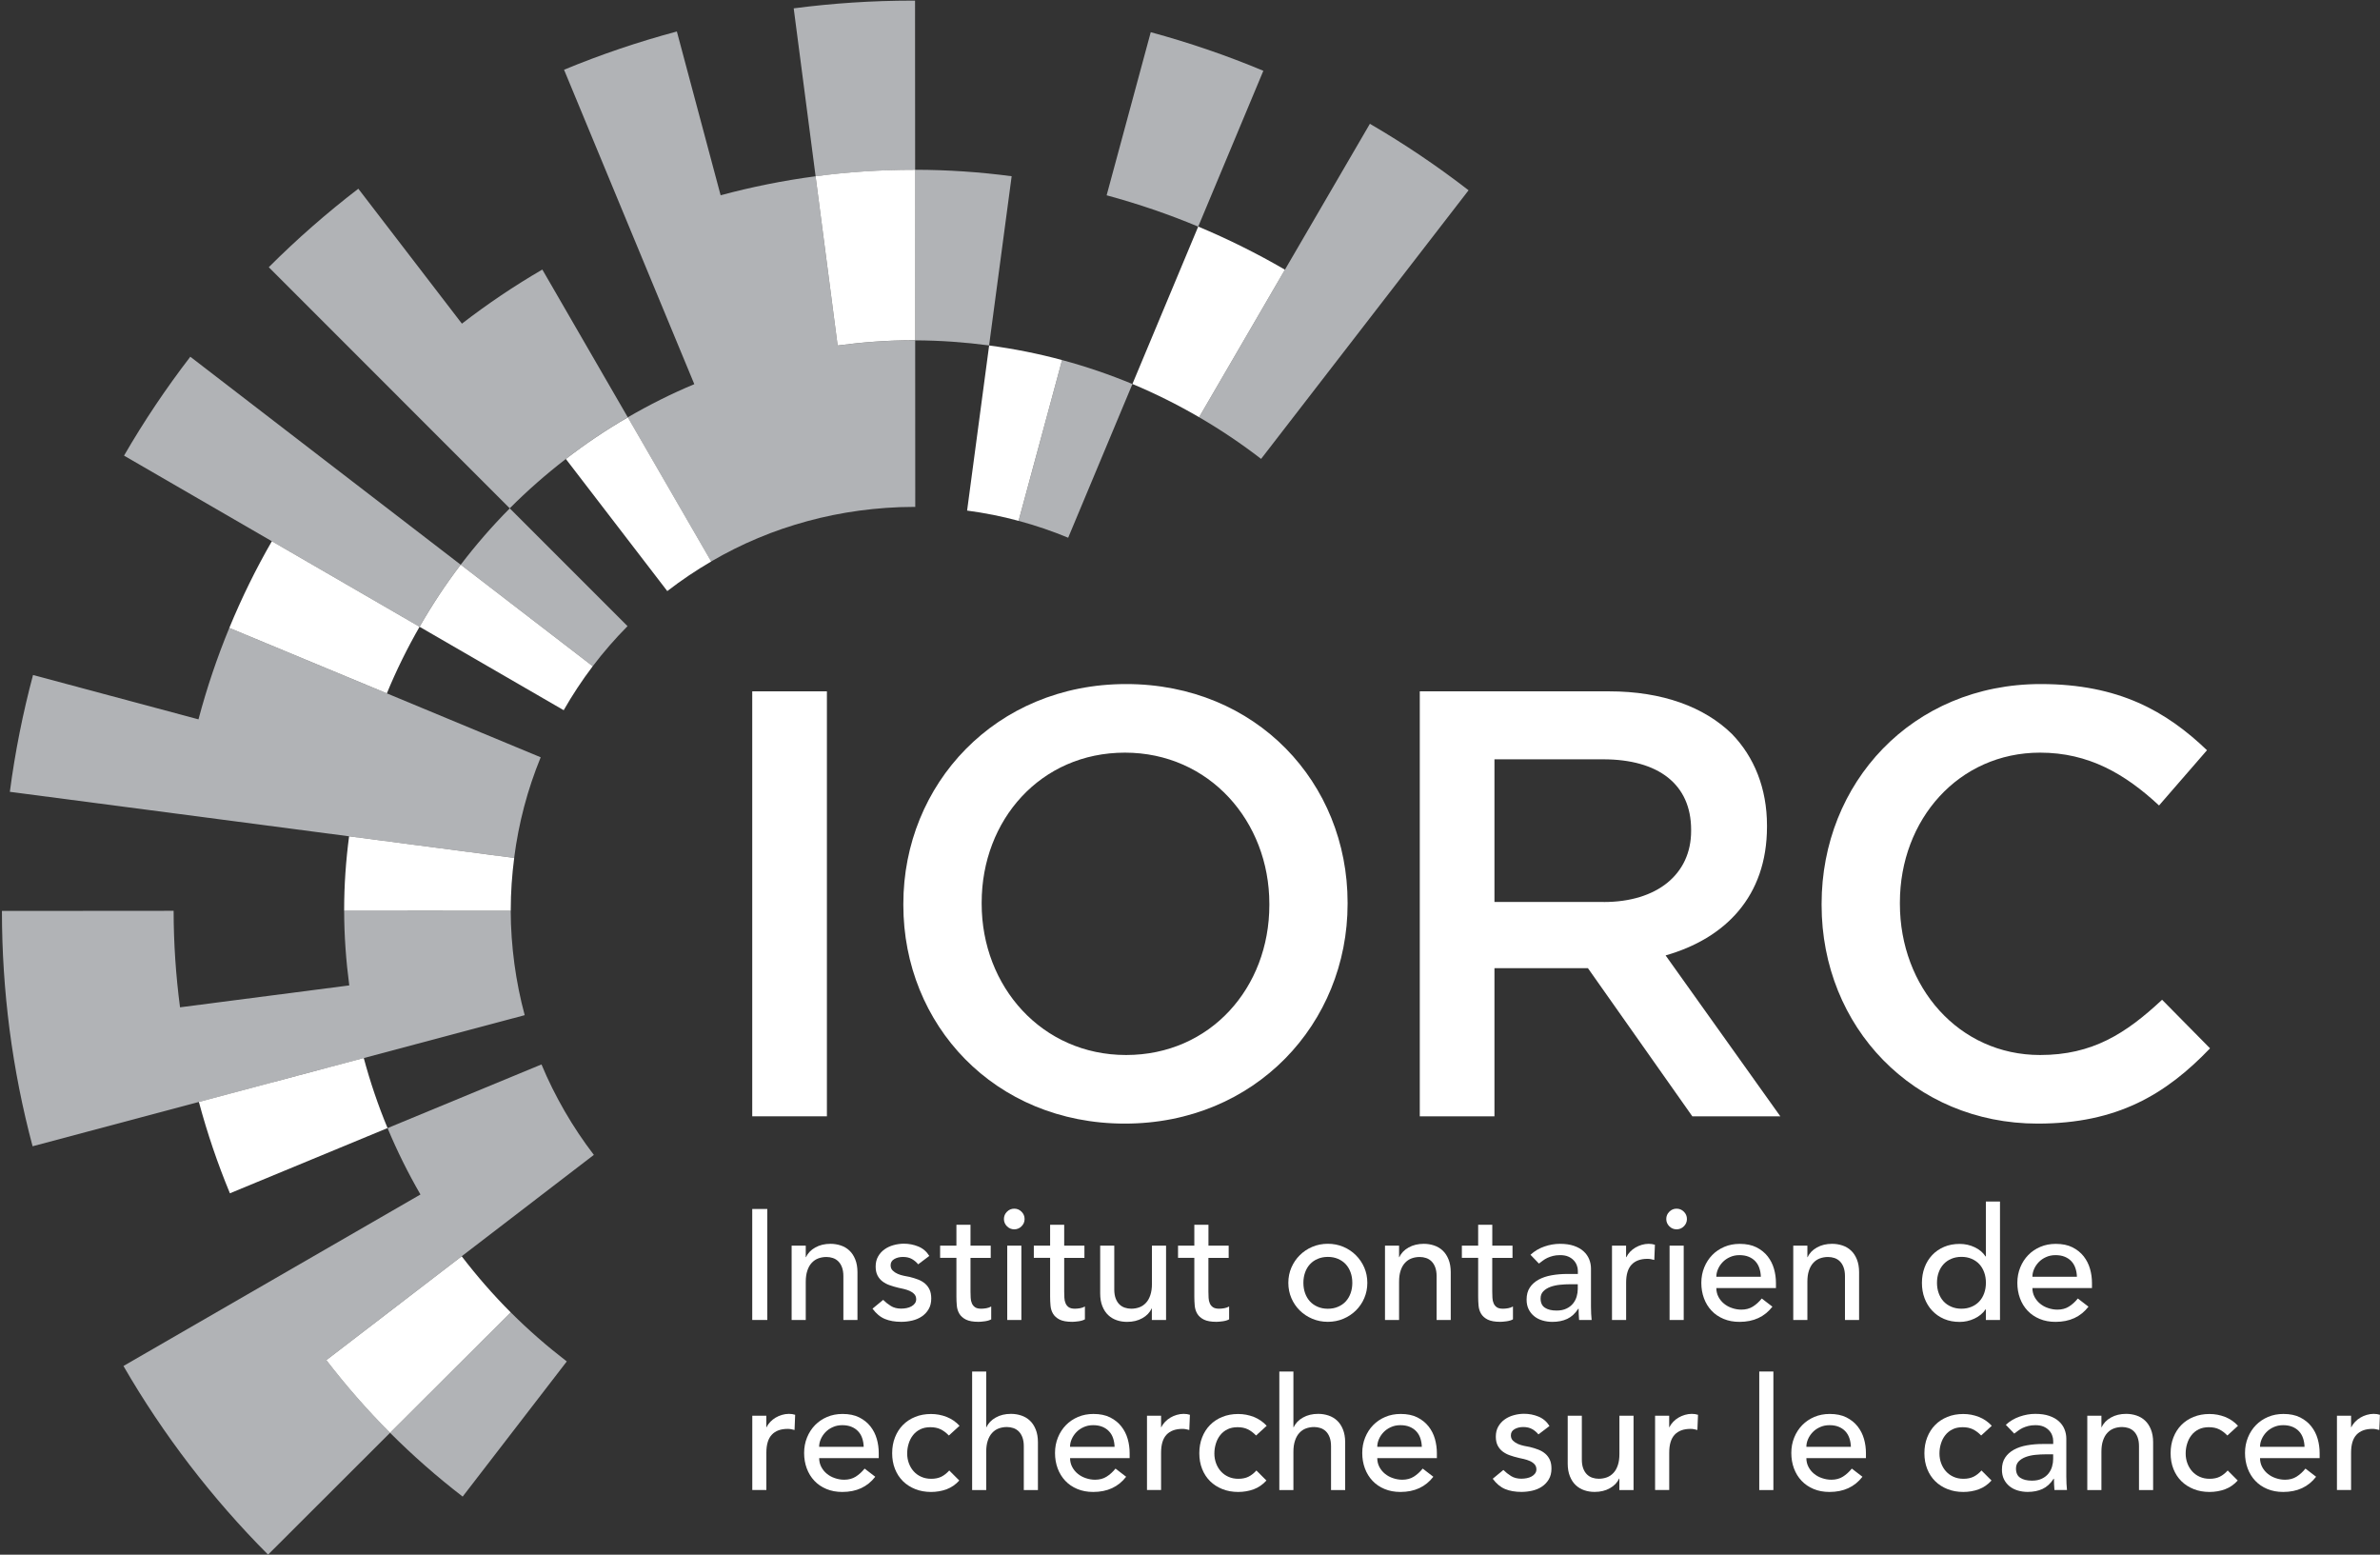 <svg xmlns="http://www.w3.org/2000/svg" xmlns:xlink="http://www.w3.org/1999/xlink" width="539px" height="352px" viewBox="0 0 539 352"><rect x="0" y="0" width="539" height="352" fill="#333333" stroke="none"/><title>OICR-Logo-White-FR</title><desc>Created with Sketch.</desc><g id="Page-1" stroke="none" stroke-width="1" fill="none" fill-rule="evenodd"><g id="OICR-Logo-White-FR" fill-rule="nonzero"><g id="Group" fill="#B1B3B6"><path d="M207.25,38.45 L207.23,0.15 C207.03,0.15 206.84,0.14 206.65,0.14 C197.53,0.14 188.55,0.74 179.75,1.89 L184.71,39.91 C191.97,38.95 199.37,38.45 206.9,38.45 C207.01,38.44 207.13,38.45 207.25,38.45 Z" id="Path"></path><path d="M79.05,189.35 L116.44,194.25 C116.95,190.29 117.7,186.42 118.7,182.64 C119.71,178.81 120.97,175.08 122.45,171.46 L87.61,156.99 L51.93,142.17 C49.17,148.86 46.83,155.78 44.95,162.87 L7.48,152.83 C5.18,161.44 3.41,170.27 2.23,179.28 L40.73,184.32 L79.05,189.35 Z" id="Path"></path><path d="M260.61,7.29 L250.62,44.22 C257.73,46.14 264.66,48.51 271.36,51.31 L286.11,16.03 C277.87,12.58 269.35,9.66 260.61,7.29 Z" id="Path"></path><path d="M128.36,308.25 C123.89,304.81 119.64,301.11 115.66,297.13 L88.33,324.4 C93.49,329.57 98.99,334.39 104.78,338.85 L128.36,308.25 Z" id="Path"></path><path d="M82.38,239.56 L118.83,229.85 C117.81,226.08 117.04,222.22 116.5,218.27 C115.97,214.31 115.67,210.28 115.66,206.17 L77.94,206.19 C77.95,211.93 78.37,217.57 79.1,223.11 L40.77,228.07 C39.83,220.92 39.33,213.63 39.32,206.22 L0.44,206.25 C0.44,206.28 0.44,206.3 0.44,206.33 C0.44,215.4 1.03,224.32 2.16,233.08 C3.33,242.09 5.08,250.92 7.38,259.53 L45.03,249.5 L82.38,239.56 Z" id="Path"></path><path d="M134.49,261.48 C132.08,258.34 129.87,255.03 127.88,251.59 C125.92,248.19 124.15,244.66 122.63,241 L87.77,255.42 C89.93,260.61 92.43,265.62 95.22,270.45 L61.75,289.77 L27.96,309.28 C32.47,317.09 37.49,324.57 42.95,331.7 C48.43,338.84 54.36,345.63 60.71,351.99 L88.34,324.4 C83.18,319.24 78.37,313.73 73.92,307.94 L104.57,284.43 L134.49,261.48 Z" id="Path"></path><path d="M230.69,117.93 C234.53,118.97 238.28,120.24 241.91,121.75 L256.46,86.95 C251.31,84.81 245.99,82.99 240.53,81.52 L230.69,117.93 Z" id="Path"></path><path d="M189.7,78.23 L184.7,39.91 C177.37,40.88 170.2,42.33 163.2,44.21 L153.29,7.13 C144.53,9.47 136,12.37 127.74,15.79 L142.45,51.29 L157.24,86.98 C152.03,89.15 147.01,91.68 142.17,94.49 L161.05,127.13 C164.46,125.14 168,123.36 171.68,121.82 C175.3,120.3 179.05,119.03 182.9,117.98 C186.7,116.95 190.59,116.16 194.57,115.62 C198.6,115.08 202.7,114.77 206.88,114.77 C207.01,114.77 207.14,114.78 207.28,114.78 L207.26,77.06 C207.14,77.06 207.01,77.05 206.88,77.05 C201.06,77.05 195.33,77.48 189.7,78.23 Z" id="Path"></path><path d="M207.26,77.06 C212.94,77.08 218.52,77.49 224,78.21 L229.11,39.9 C221.95,38.95 214.65,38.45 207.23,38.44 L207.26,77.06 Z" id="Path"></path><path d="M104.61,73.28 L81.15,42.73 C74.01,48.21 67.23,54.14 60.87,60.5 L88.14,87.78 L115.44,115.09 C119.42,111.09 123.67,107.37 128.14,103.92 C132.59,100.48 137.28,97.33 142.17,94.48 L122.82,61.03 C116.48,64.72 110.4,68.81 104.61,73.28 Z" id="Path"></path><path d="M134.24,150.84 C136.67,147.64 139.3,144.61 142.12,141.77 L115.45,115.1 C111.47,119.1 107.77,123.37 104.34,127.86 L134.24,150.84 Z" id="Path"></path><path d="M43.1,80.77 C37.63,87.88 32.61,95.35 28.09,103.16 L61.56,122.54 L95.01,141.91 C97.82,137.01 100.93,132.32 104.33,127.86 L73.71,104.32 L43.1,80.77 Z" id="Path"></path><path d="M310.24,28.03 L291,61.06 L271.56,94.46 C276.45,97.31 281.15,100.46 285.6,103.9 L309.22,73.33 L332.59,43.08 C325.49,37.59 318.03,32.56 310.24,28.03 Z" id="Path"></path></g><g id="Group" transform="translate(45, 38)" fill="#FFFFFF"><path d="M6.93,104.17 L42.61,118.99 C44.75,113.78 47.24,108.75 50.02,103.91 L16.57,84.54 C12.94,90.83 9.72,97.39 6.93,104.17 Z" id="Path"></path><path d="M43.33,286.41 L70.66,259.14 C66.68,255.16 62.99,250.91 59.56,246.44 L28.91,269.95 C33.36,275.74 38.18,281.25 43.33,286.41 Z" id="Path"></path><path d="M246,23.06 C239.7,19.4 233.14,16.13 226.36,13.3 L211.46,48.94 C216.68,51.12 221.71,53.64 226.56,56.46 L246,23.06 Z" id="Path"></path><path d="M179.01,40.22 L174.02,77.6 C177.99,78.13 181.89,78.9 185.68,79.93 L195.53,43.52 C190.16,42.07 184.64,40.97 179.01,40.22 Z" id="Path"></path><path d="M50.02,103.91 L82.66,122.8 C84.64,119.33 86.84,116.01 89.24,112.84 L59.34,89.85 C55.93,94.31 52.83,99.01 50.02,103.91 Z" id="Path"></path><path d="M32.94,168 C32.94,168.07 32.95,168.14 32.95,168.2 L70.67,168.18 C70.67,168.12 70.67,168.06 70.67,168 C70.67,164.02 70.95,160.1 71.45,156.25 L34.06,151.35 C33.34,156.8 32.94,162.35 32.94,168 Z" id="Path"></path><path d="M161.89,0.44 C154.37,0.44 146.96,0.94 139.7,1.9 L144.7,40.22 C150.33,39.47 156.06,39.04 161.89,39.04 C162.02,39.04 162.14,39.05 162.27,39.05 L162.25,0.43 C162.13,0.45 162.01,0.44 161.89,0.44 Z" id="Path"></path><path d="M7.07,232.18 L42.77,217.41 C40.64,212.29 38.84,206.99 37.38,201.55 L0.04,211.49 C1.94,218.59 4.3,225.5 7.07,232.18 Z" id="Path"></path><path d="M83.15,65.92 L106.12,95.83 C109.28,93.39 112.6,91.15 116.07,89.13 L97.19,56.49 C92.29,59.33 87.6,62.48 83.15,65.92 Z" id="Path"></path></g><g id="Group" transform="translate(170, 154)" fill="#FFFFFF"><polygon id="Path" points="0.36 2.53 17.27 2.53 17.27 98.75 0.36 98.75"></polygon><path d="M34.58,50.91 L34.58,50.64 C34.58,23.56 55.47,0.88 85.02,0.88 C114.57,0.88 135.19,23.28 135.19,50.36 L135.19,50.64 C135.19,77.72 114.3,100.4 84.74,100.4 C55.2,100.4 34.58,77.99 34.58,50.91 Z M117.47,50.91 L117.47,50.64 C117.47,31.95 103.86,16.41 84.76,16.41 C65.66,16.41 52.32,31.67 52.32,50.36 L52.32,50.64 C52.32,69.33 65.93,84.87 85.03,84.87 C104.13,84.86 117.47,69.61 117.47,50.91 Z" id="Shape"></path><path d="M151.55,2.53 L194.43,2.53 C206.53,2.53 216.01,6.1 222.2,12.15 C227.29,17.37 230.17,24.52 230.17,32.9 L230.17,33.18 C230.17,48.99 220.69,58.47 207.21,62.32 L233.19,98.75 L213.26,98.75 L189.62,65.21 L189.34,65.21 L168.45,65.21 L168.45,98.75 L151.54,98.75 L151.54,2.53 L151.55,2.53 Z M193.2,50.23 C205.3,50.23 212.99,43.91 212.99,34.15 L212.99,33.87 C212.99,23.56 205.57,17.92 193.06,17.92 L168.45,17.92 L168.45,50.22 L193.2,50.22 L193.2,50.23 Z" id="Shape"></path><path d="M242.54,50.91 L242.54,50.64 C242.54,23.29 263.02,0.88 292.16,0.88 C309.89,0.88 320.61,7.07 329.82,15.86 L318.96,28.37 C311.26,21.22 303.02,16.41 292.02,16.41 C273.6,16.41 260.27,31.53 260.27,50.36 L260.27,50.64 C260.27,69.47 273.6,84.87 292.02,84.87 C303.84,84.87 311.4,80.06 319.65,72.36 L330.51,83.36 C320.48,93.81 309.48,100.4 291.47,100.4 C263.43,100.4 242.54,78.54 242.54,50.91 Z" id="Path"></path></g><polygon id="Path" fill="#FFFFFF" points="170.36 273.73 173.77 273.73 173.77 298.86 170.36 298.86"></polygon><path d="M179.28,282.04 L182.48,282.04 L182.48,284.63 L182.55,284.63 C182.95,283.73 183.65,283 184.64,282.45 C185.63,281.89 186.78,281.62 188.08,281.62 C188.88,281.62 189.66,281.74 190.41,281.99 C191.16,282.24 191.81,282.62 192.36,283.14 C192.92,283.66 193.36,284.33 193.69,285.15 C194.02,285.97 194.19,286.93 194.19,288.04 L194.19,298.87 L191,298.87 L191,288.93 C191,288.15 190.89,287.48 190.68,286.92 C190.47,286.36 190.18,285.91 189.83,285.57 C189.48,285.23 189.07,284.98 188.61,284.83 C188.15,284.68 187.67,284.6 187.17,284.6 C186.51,284.6 185.89,284.71 185.32,284.92 C184.75,285.13 184.26,285.47 183.83,285.93 C183.4,286.39 183.07,286.98 182.84,287.69 C182.6,288.4 182.48,289.24 182.48,290.21 L182.48,298.87 L179.28,298.87 L179.28,282.04 L179.28,282.04 Z" id="Path" fill="#FFFFFF"></path><path d="M207.94,286.26 C207.56,285.79 207.09,285.39 206.54,285.07 C205.98,284.75 205.3,284.59 204.5,284.59 C203.74,284.59 203.08,284.75 202.53,285.07 C201.97,285.39 201.7,285.86 201.7,286.47 C201.7,286.97 201.86,287.37 202.18,287.68 C202.5,287.99 202.88,288.24 203.32,288.43 C203.76,288.62 204.22,288.76 204.72,288.86 C205.22,288.95 205.64,289.04 206,289.11 C206.69,289.28 207.33,289.48 207.94,289.71 C208.54,289.95 209.06,290.25 209.5,290.63 C209.94,291.01 210.28,291.47 210.53,292.01 C210.78,292.56 210.9,293.22 210.9,294 C210.9,294.95 210.7,295.76 210.3,296.43 C209.9,297.11 209.38,297.65 208.74,298.08 C208.1,298.51 207.37,298.81 206.56,299 C205.74,299.19 204.92,299.28 204.09,299.28 C202.69,299.28 201.47,299.07 200.42,298.64 C199.37,298.21 198.43,297.43 197.6,296.3 L200.01,294.31 C200.53,294.83 201.11,295.29 201.75,295.69 C202.39,296.09 203.17,296.29 204.09,296.29 C204.49,296.29 204.9,296.25 205.31,296.17 C205.72,296.09 206.09,295.96 206.41,295.78 C206.73,295.6 206.99,295.38 207.19,295.11 C207.39,294.84 207.49,294.52 207.49,294.17 C207.49,293.7 207.34,293.31 207.05,293 C206.76,292.69 206.4,292.45 205.99,292.27 C205.58,292.09 205.14,291.95 204.68,291.84 C204.22,291.73 203.81,291.65 203.46,291.57 C202.77,291.41 202.12,291.21 201.51,291 C200.89,290.79 200.35,290.5 199.88,290.15 C199.41,289.79 199.03,289.35 198.74,288.8 C198.46,288.26 198.31,287.58 198.31,286.78 C198.31,285.9 198.49,285.14 198.86,284.49 C199.23,283.84 199.71,283.3 200.32,282.87 C200.92,282.44 201.61,282.12 202.38,281.91 C203.15,281.7 203.93,281.59 204.71,281.59 C205.84,281.59 206.93,281.8 207.98,282.23 C209.02,282.66 209.85,283.37 210.46,284.36 L207.94,286.26 Z" id="Path" fill="#FFFFFF"></path><path d="M224.37,284.81 L219.79,284.81 L219.79,292.44 C219.79,292.91 219.8,293.38 219.83,293.84 C219.85,294.3 219.94,294.72 220.1,295.08 C220.25,295.45 220.49,295.74 220.81,295.97 C221.13,296.2 221.6,296.31 222.21,296.31 C222.59,296.31 222.98,296.27 223.38,296.2 C223.78,296.13 224.15,296 224.48,295.81 L224.48,298.72 C224.1,298.93 223.61,299.08 223.01,299.16 C222.41,299.24 221.94,299.28 221.61,299.28 C220.38,299.28 219.43,299.11 218.75,298.77 C218.08,298.43 217.58,297.98 217.26,297.44 C216.94,296.9 216.75,296.29 216.69,295.61 C216.63,294.94 216.6,294.26 216.6,293.57 L216.6,284.8 L212.91,284.8 L212.91,282.03 L216.6,282.03 L216.6,277.31 L219.79,277.31 L219.79,282.03 L224.37,282.03 L224.37,284.81 Z" id="Path" fill="#FFFFFF"></path><path d="M227.36,276 C227.36,275.36 227.59,274.81 228.05,274.35 C228.51,273.89 229.06,273.66 229.7,273.66 C230.34,273.66 230.89,273.89 231.35,274.35 C231.81,274.81 232.04,275.36 232.04,276 C232.04,276.64 231.81,277.19 231.35,277.65 C230.89,278.11 230.34,278.34 229.7,278.34 C229.06,278.34 228.51,278.11 228.05,277.65 C227.59,277.19 227.36,276.64 227.36,276 Z M228.11,282.04 L231.31,282.04 L231.31,298.87 L228.11,298.87 L228.11,282.04 Z" id="Shape" fill="#FFFFFF"></path><path d="M245.59,284.81 L241.01,284.81 L241.01,292.44 C241.01,292.91 241.02,293.38 241.05,293.84 C241.07,294.3 241.16,294.72 241.32,295.08 C241.47,295.45 241.71,295.74 242.03,295.97 C242.35,296.19 242.82,296.31 243.43,296.31 C243.81,296.31 244.2,296.27 244.6,296.2 C245,296.13 245.37,296 245.7,295.81 L245.7,298.72 C245.32,298.93 244.83,299.08 244.23,299.16 C243.63,299.24 243.16,299.28 242.83,299.28 C241.6,299.28 240.65,299.11 239.97,298.77 C239.3,298.43 238.8,297.98 238.48,297.44 C238.16,296.9 237.97,296.29 237.91,295.61 C237.85,294.94 237.82,294.26 237.82,293.57 L237.82,284.8 L234.13,284.8 L234.13,282.03 L237.82,282.03 L237.82,277.31 L241.01,277.31 L241.01,282.03 L245.59,282.03 L245.59,284.81 Z" id="Path" fill="#FFFFFF"></path><path d="M264.06,298.87 L260.86,298.87 L260.86,296.28 L260.79,296.28 C260.39,297.18 259.69,297.91 258.7,298.46 C257.71,299.02 256.56,299.29 255.26,299.29 C254.43,299.29 253.65,299.17 252.92,298.92 C252.19,298.67 251.54,298.29 250.99,297.77 C250.43,297.25 249.99,296.58 249.66,295.76 C249.33,294.94 249.16,293.98 249.16,292.87 L249.16,282.04 L252.35,282.04 L252.35,291.98 C252.35,292.76 252.46,293.43 252.67,293.99 C252.88,294.55 253.17,295 253.52,295.34 C253.88,295.68 254.28,295.93 254.75,296.08 C255.21,296.23 255.69,296.31 256.19,296.31 C256.85,296.31 257.47,296.2 258.04,295.99 C258.61,295.78 259.1,295.44 259.53,294.98 C259.96,294.52 260.29,293.93 260.52,293.22 C260.76,292.51 260.88,291.67 260.88,290.7 L260.88,282.04 L264.08,282.04 L264.08,298.87 L264.06,298.87 Z" id="Path" fill="#FFFFFF"></path><path d="M278.25,284.81 L273.67,284.81 L273.67,292.44 C273.67,292.91 273.68,293.38 273.71,293.84 C273.73,294.3 273.82,294.72 273.98,295.08 C274.13,295.45 274.37,295.74 274.69,295.97 C275.01,296.19 275.48,296.31 276.09,296.31 C276.47,296.31 276.86,296.27 277.26,296.2 C277.66,296.13 278.03,296 278.36,295.81 L278.36,298.72 C277.98,298.93 277.49,299.08 276.89,299.16 C276.29,299.24 275.82,299.28 275.49,299.28 C274.26,299.28 273.31,299.11 272.63,298.77 C271.96,298.43 271.46,297.98 271.14,297.44 C270.82,296.9 270.63,296.29 270.57,295.61 C270.51,294.94 270.48,294.26 270.48,293.57 L270.48,284.8 L266.79,284.8 L266.79,282.03 L270.48,282.03 L270.48,277.31 L273.68,277.31 L273.68,282.03 L278.26,282.03 L278.26,284.81 L278.25,284.81 Z" id="Path" fill="#FFFFFF"></path><path d="M291.77,290.45 C291.77,289.22 292,288.07 292.46,287 C292.92,285.94 293.55,285 294.36,284.2 C295.16,283.4 296.11,282.76 297.2,282.3 C298.29,281.84 299.46,281.61 300.72,281.61 C301.97,281.61 303.15,281.84 304.23,282.3 C305.32,282.76 306.27,283.4 307.07,284.2 C307.87,285 308.51,285.94 308.97,287 C309.43,288.07 309.66,289.21 309.66,290.45 C309.66,291.69 309.43,292.83 308.97,293.91 C308.51,294.99 307.87,295.92 307.07,296.71 C306.27,297.5 305.32,298.13 304.23,298.59 C303.14,299.05 301.97,299.28 300.72,299.28 C299.46,299.28 298.29,299.05 297.2,298.59 C296.11,298.13 295.16,297.5 294.36,296.71 C293.56,295.92 292.92,294.98 292.46,293.91 C292,292.84 291.77,291.68 291.77,290.45 Z M295.18,290.45 C295.18,291.3 295.31,292.09 295.57,292.81 C295.83,293.53 296.2,294.15 296.67,294.66 C297.14,295.17 297.72,295.57 298.41,295.87 C299.1,296.17 299.87,296.32 300.72,296.32 C301.57,296.32 302.34,296.17 303.03,295.87 C303.72,295.58 304.3,295.17 304.77,294.66 C305.24,294.15 305.61,293.54 305.87,292.81 C306.13,292.09 306.26,291.3 306.26,290.45 C306.26,289.6 306.13,288.81 305.87,288.09 C305.61,287.37 305.24,286.75 304.77,286.24 C304.3,285.73 303.72,285.33 303.03,285.03 C302.34,284.73 301.58,284.58 300.72,284.58 C299.87,284.58 299.1,284.73 298.41,285.03 C297.72,285.32 297.14,285.73 296.67,286.24 C296.2,286.75 295.83,287.36 295.57,288.09 C295.31,288.82 295.18,289.6 295.18,290.45 Z" id="Shape" fill="#FFFFFF"></path><path d="M313.66,282.04 L316.85,282.04 L316.85,284.63 L316.92,284.63 C317.32,283.73 318.02,283 319.01,282.45 C320,281.89 321.15,281.62 322.45,281.62 C323.25,281.62 324.03,281.74 324.77,281.99 C325.52,282.24 326.17,282.62 326.72,283.14 C327.28,283.66 327.72,284.33 328.05,285.15 C328.38,285.97 328.55,286.93 328.55,288.04 L328.55,298.87 L325.35,298.87 L325.35,288.93 C325.35,288.15 325.24,287.48 325.03,286.92 C324.82,286.36 324.53,285.91 324.18,285.57 C323.83,285.23 323.42,284.98 322.96,284.83 C322.5,284.68 322.02,284.6 321.52,284.6 C320.86,284.6 320.24,284.71 319.68,284.92 C319.11,285.13 318.61,285.47 318.19,285.93 C317.76,286.39 317.43,286.98 317.2,287.69 C316.96,288.4 316.85,289.24 316.85,290.21 L316.85,298.87 L313.66,298.87 L313.66,282.04 L313.66,282.04 Z" id="Path" fill="#FFFFFF"></path><path d="M342.53,284.81 L337.95,284.81 L337.95,292.44 C337.95,292.91 337.96,293.38 337.99,293.84 C338.01,294.3 338.1,294.72 338.26,295.08 C338.41,295.45 338.65,295.74 338.97,295.97 C339.29,296.2 339.76,296.31 340.37,296.31 C340.75,296.31 341.14,296.27 341.54,296.2 C341.94,296.13 342.31,296 342.64,295.81 L342.64,298.72 C342.26,298.93 341.77,299.08 341.17,299.16 C340.57,299.24 340.1,299.28 339.77,299.28 C338.54,299.28 337.59,299.11 336.91,298.77 C336.24,298.43 335.74,297.98 335.42,297.44 C335.1,296.9 334.91,296.29 334.85,295.61 C334.79,294.94 334.76,294.26 334.76,293.57 L334.76,284.8 L331.07,284.8 L331.07,282.03 L334.76,282.03 L334.76,277.31 L337.96,277.31 L337.96,282.03 L342.54,282.03 L342.54,284.81 L342.53,284.81 Z" id="Path" fill="#FFFFFF"></path><path d="M346.61,284.1 C347.51,283.27 348.55,282.65 349.73,282.24 C350.91,281.83 352.1,281.62 353.28,281.62 C354.51,281.62 355.57,281.77 356.46,282.08 C357.35,282.39 358.08,282.8 358.64,283.32 C359.21,283.84 359.63,284.44 359.9,285.11 C360.17,285.78 360.31,286.49 360.31,287.22 L360.31,295.81 C360.31,296.4 360.32,296.95 360.35,297.44 C360.37,297.94 360.41,298.41 360.46,298.86 L357.62,298.86 C357.55,298.01 357.51,297.16 357.51,296.31 L357.44,296.31 C356.73,297.4 355.89,298.17 354.92,298.62 C353.95,299.07 352.83,299.29 351.55,299.29 C350.77,299.29 350.02,299.18 349.31,298.97 C348.6,298.76 347.98,298.44 347.45,298.01 C346.92,297.58 346.5,297.06 346.19,296.43 C345.88,295.8 345.73,295.08 345.73,294.25 C345.73,293.16 345.97,292.25 346.46,291.52 C346.94,290.79 347.61,290.19 348.45,289.73 C349.29,289.27 350.27,288.94 351.4,288.74 C352.52,288.54 353.73,288.44 355,288.44 L357.34,288.44 L357.34,287.73 C357.34,287.3 357.26,286.88 357.09,286.45 C356.92,286.02 356.68,285.64 356.34,285.3 C356.01,284.96 355.59,284.68 355.1,284.48 C354.61,284.28 354.01,284.18 353.32,284.18 C352.7,284.18 352.17,284.24 351.7,284.36 C351.24,284.48 350.82,284.63 350.44,284.8 C350.06,284.98 349.72,285.19 349.41,285.42 C349.1,285.66 348.81,285.88 348.52,286.09 L346.61,284.1 Z M355.62,290.77 C354.86,290.77 354.09,290.81 353.29,290.89 C352.5,290.97 351.78,291.13 351.12,291.37 C350.47,291.61 349.94,291.94 349.52,292.36 C349.1,292.79 348.9,293.33 348.9,293.99 C348.9,294.96 349.22,295.66 349.88,296.09 C350.53,296.52 351.41,296.73 352.52,296.73 C353.4,296.73 354.14,296.58 354.76,296.28 C355.38,295.99 355.87,295.6 356.25,295.13 C356.63,294.66 356.9,294.13 357.07,293.55 C357.24,292.97 357.32,292.4 357.32,291.83 L357.32,290.77 L355.62,290.77 L355.62,290.77 Z" id="Shape" fill="#FFFFFF"></path><path d="M365.06,282.04 L368.26,282.04 L368.26,284.63 L368.33,284.63 C368.54,284.18 368.83,283.77 369.18,283.41 C369.53,283.04 369.93,282.73 370.37,282.47 C370.81,282.21 371.29,282 371.81,281.85 C372.33,281.7 372.85,281.62 373.37,281.62 C373.89,281.62 374.36,281.69 374.79,281.83 L374.65,285.27 C374.39,285.2 374.13,285.14 373.87,285.09 C373.61,285.04 373.35,285.02 373.09,285.02 C371.53,285.02 370.33,285.46 369.51,286.33 C368.68,287.21 368.27,288.57 368.27,290.41 L368.27,298.86 L365.07,298.86 L365.07,282.04 L365.06,282.04 Z" id="Path" fill="#FFFFFF"></path><path d="M377.36,276 C377.36,275.36 377.59,274.81 378.05,274.35 C378.51,273.89 379.06,273.66 379.7,273.66 C380.34,273.66 380.89,273.89 381.35,274.35 C381.81,274.81 382.04,275.36 382.04,276 C382.04,276.64 381.81,277.19 381.35,277.65 C380.89,278.11 380.34,278.34 379.7,278.34 C379.06,278.34 378.51,278.11 378.05,277.65 C377.59,277.19 377.36,276.64 377.36,276 Z M378.11,282.04 L381.31,282.04 L381.31,298.87 L378.11,298.87 L378.11,282.04 Z" id="Shape" fill="#FFFFFF"></path><path d="M388.7,291.62 C388.7,292.35 388.86,293.02 389.18,293.63 C389.5,294.23 389.92,294.75 390.44,295.17 C390.96,295.6 391.56,295.93 392.25,296.16 C392.94,296.4 393.65,296.52 394.38,296.52 C395.37,296.52 396.24,296.29 396.97,295.83 C397.7,295.37 398.38,294.76 398.99,294 L401.4,295.85 C399.62,298.15 397.14,299.29 393.95,299.29 C392.62,299.29 391.42,299.07 390.35,298.62 C389.27,298.17 388.36,297.55 387.62,296.76 C386.87,295.97 386.3,295.03 385.9,293.96 C385.5,292.88 385.3,291.72 385.3,290.46 C385.3,289.2 385.52,288.04 385.96,286.96 C386.4,285.88 387,284.95 387.77,284.16 C388.54,283.37 389.46,282.75 390.52,282.3 C391.58,281.85 392.74,281.63 394,281.63 C395.49,281.63 396.75,281.89 397.78,282.41 C398.81,282.93 399.66,283.61 400.32,284.45 C400.98,285.29 401.46,286.24 401.76,287.29 C402.06,288.34 402.2,289.41 402.2,290.5 L402.2,291.63 L388.7,291.63 L388.7,291.62 Z M398.78,289.07 C398.76,288.36 398.64,287.71 398.44,287.12 C398.24,286.53 397.94,286.01 397.54,285.58 C397.14,285.14 396.63,284.8 396.03,284.55 C395.43,284.3 394.72,284.18 393.92,284.18 C393.14,284.18 392.42,284.33 391.77,284.63 C391.12,284.92 390.57,285.31 390.12,285.78 C389.67,286.25 389.32,286.78 389.07,287.36 C388.82,287.94 388.7,288.51 388.7,289.08 L398.78,289.08 L398.78,289.07 Z" id="Shape" fill="#FFFFFF"></path><path d="M406.12,282.04 L409.32,282.04 L409.32,284.63 L409.39,284.63 C409.79,283.73 410.49,283 411.48,282.45 C412.47,281.89 413.62,281.62 414.92,281.62 C415.72,281.62 416.5,281.74 417.25,281.99 C418,282.24 418.65,282.62 419.2,283.14 C419.76,283.66 420.2,284.33 420.53,285.15 C420.86,285.97 421.03,286.93 421.03,288.04 L421.03,298.87 L417.83,298.87 L417.83,288.93 C417.83,288.15 417.72,287.48 417.51,286.92 C417.3,286.36 417.01,285.91 416.66,285.57 C416.31,285.23 415.9,284.98 415.44,284.83 C414.98,284.68 414.5,284.6 414,284.6 C413.34,284.6 412.72,284.71 412.15,284.92 C411.58,285.13 411.08,285.47 410.66,285.93 C410.23,286.39 409.9,286.98 409.67,287.69 C409.43,288.4 409.32,289.24 409.32,290.21 L409.32,298.87 L406.12,298.87 L406.12,282.04 Z" id="Path" fill="#FFFFFF"></path><path d="M452.94,298.87 L449.74,298.87 L449.74,296.46 L449.67,296.46 C449.05,297.36 448.21,298.06 447.13,298.56 C446.05,299.06 444.95,299.3 443.81,299.3 C442.51,299.3 441.33,299.08 440.28,298.63 C439.23,298.18 438.33,297.55 437.58,296.75 C436.83,295.95 436.26,295.01 435.86,293.95 C435.46,292.89 435.26,291.73 435.26,290.47 C435.26,289.21 435.46,288.05 435.86,286.97 C436.26,285.89 436.84,284.96 437.58,284.17 C438.33,283.38 439.22,282.76 440.28,282.31 C441.33,281.86 442.51,281.64 443.81,281.64 C445.02,281.64 446.15,281.89 447.22,282.4 C448.29,282.91 449.1,283.6 449.67,284.48 L449.74,284.48 L449.74,272.05 L452.94,272.05 L452.94,298.87 Z M444.21,296.31 C445.06,296.31 445.83,296.16 446.52,295.86 C447.21,295.57 447.79,295.16 448.26,294.65 C448.73,294.14 449.1,293.53 449.36,292.8 C449.62,292.08 449.75,291.29 449.75,290.44 C449.75,289.59 449.62,288.8 449.36,288.08 C449.1,287.36 448.73,286.74 448.26,286.23 C447.79,285.72 447.21,285.32 446.52,285.02 C445.83,284.72 445.06,284.57 444.21,284.57 C443.36,284.57 442.59,284.72 441.9,285.02 C441.21,285.31 440.63,285.72 440.16,286.23 C439.69,286.74 439.32,287.35 439.06,288.08 C438.8,288.8 438.67,289.59 438.67,290.44 C438.67,291.29 438.8,292.08 439.06,292.8 C439.32,293.52 439.69,294.14 440.16,294.65 C440.63,295.16 441.21,295.56 441.9,295.86 C442.59,296.16 443.36,296.31 444.21,296.31 Z" id="Shape" fill="#FFFFFF"></path><path d="M460.28,291.62 C460.28,292.35 460.44,293.02 460.76,293.63 C461.08,294.23 461.5,294.75 462.02,295.17 C462.54,295.6 463.14,295.93 463.83,296.16 C464.52,296.4 465.23,296.52 465.96,296.52 C466.95,296.52 467.82,296.29 468.55,295.83 C469.28,295.37 469.96,294.76 470.57,294 L472.98,295.85 C471.2,298.15 468.72,299.29 465.52,299.29 C464.19,299.29 462.99,299.07 461.92,298.62 C460.84,298.17 459.93,297.55 459.19,296.76 C458.44,295.97 457.87,295.03 457.47,293.96 C457.07,292.88 456.87,291.72 456.87,290.46 C456.87,289.2 457.09,288.04 457.53,286.96 C457.97,285.88 458.57,284.95 459.34,284.16 C460.11,283.37 461.03,282.75 462.09,282.3 C463.15,281.85 464.31,281.63 465.57,281.63 C467.06,281.63 468.32,281.89 469.35,282.41 C470.38,282.93 471.23,283.61 471.89,284.45 C472.55,285.29 473.03,286.24 473.33,287.29 C473.63,288.34 473.77,289.41 473.77,290.5 L473.77,291.63 L460.28,291.63 L460.28,291.62 Z M470.36,289.07 C470.34,288.36 470.22,287.71 470.02,287.12 C469.82,286.53 469.52,286.01 469.12,285.58 C468.72,285.14 468.21,284.8 467.61,284.55 C467.01,284.3 466.3,284.18 465.5,284.18 C464.72,284.18 464,284.33 463.35,284.63 C462.7,284.92 462.15,285.31 461.7,285.78 C461.25,286.25 460.9,286.78 460.65,287.36 C460.4,287.94 460.28,288.51 460.28,289.08 L470.36,289.08 L470.36,289.07 Z" id="Shape" fill="#FFFFFF"></path><g id="Group" transform="translate(170, 310)" fill="#FFFFFF"><path d="M0.36,10.54 L3.55,10.54 L3.55,13.13 L3.62,13.13 C3.83,12.68 4.12,12.27 4.47,11.91 C4.83,11.54 5.22,11.23 5.66,10.97 C6.1,10.71 6.58,10.5 7.1,10.35 C7.62,10.2 8.14,10.12 8.66,10.12 C9.18,10.12 9.65,10.19 10.08,10.33 L9.94,13.77 C9.68,13.7 9.42,13.64 9.16,13.59 C8.9,13.54 8.64,13.52 8.38,13.52 C6.82,13.52 5.62,13.96 4.8,14.83 C3.97,15.71 3.56,17.07 3.56,18.91 L3.56,27.36 L0.37,27.36 L0.37,10.54 L0.36,10.54 Z" id="Path"></path><path d="M15.52,20.13 C15.52,20.86 15.68,21.53 16,22.14 C16.32,22.74 16.74,23.26 17.26,23.68 C17.78,24.11 18.38,24.44 19.07,24.67 C19.76,24.91 20.47,25.03 21.2,25.03 C22.19,25.03 23.06,24.8 23.79,24.34 C24.52,23.88 25.2,23.27 25.81,22.51 L28.22,24.36 C26.44,26.66 23.96,27.8 20.76,27.8 C19.43,27.8 18.23,27.58 17.16,27.13 C16.08,26.68 15.17,26.06 14.43,25.27 C13.68,24.48 13.11,23.54 12.71,22.47 C12.31,21.39 12.11,20.23 12.11,18.97 C12.11,17.71 12.33,16.55 12.77,15.47 C13.21,14.39 13.81,13.46 14.58,12.67 C15.35,11.88 16.27,11.26 17.33,10.81 C18.39,10.36 19.55,10.14 20.81,10.14 C22.3,10.14 23.56,10.4 24.59,10.92 C25.62,11.44 26.47,12.12 27.13,12.96 C27.79,13.8 28.27,14.75 28.57,15.8 C28.87,16.85 29.01,17.92 29.01,19.01 L29.01,20.14 L15.52,20.14 L15.52,20.13 Z M25.6,17.57 C25.58,16.86 25.46,16.21 25.26,15.62 C25.06,15.03 24.76,14.51 24.35,14.08 C23.95,13.64 23.44,13.3 22.84,13.05 C22.24,12.8 21.53,12.68 20.73,12.68 C19.95,12.68 19.23,12.83 18.58,13.13 C17.93,13.42 17.38,13.81 16.93,14.28 C16.48,14.75 16.13,15.28 15.88,15.86 C15.63,16.44 15.51,17.01 15.51,17.58 L25.6,17.58 L25.6,17.57 Z" id="Shape"></path><path d="M44.89,15.02 C44.3,14.4 43.68,13.94 43.03,13.62 C42.38,13.3 41.6,13.14 40.7,13.14 C39.82,13.14 39.06,13.3 38.41,13.62 C37.76,13.94 37.21,14.38 36.78,14.93 C36.34,15.48 36.01,16.13 35.79,16.85 C35.56,17.57 35.45,18.32 35.45,19.1 C35.45,19.88 35.58,20.62 35.84,21.32 C36.1,22.02 36.47,22.63 36.94,23.15 C37.41,23.67 37.98,24.08 38.65,24.37 C39.31,24.67 40.06,24.82 40.89,24.82 C41.79,24.82 42.56,24.66 43.2,24.34 C43.84,24.02 44.43,23.55 44.98,22.94 L47.25,25.21 C46.42,26.13 45.46,26.79 44.36,27.2 C43.26,27.6 42.09,27.8 40.86,27.8 C39.56,27.8 38.37,27.59 37.29,27.16 C36.21,26.73 35.28,26.14 34.5,25.37 C33.72,24.6 33.12,23.68 32.69,22.6 C32.26,21.52 32.05,20.33 32.05,19.03 C32.05,17.73 32.26,16.53 32.69,15.44 C33.12,14.35 33.71,13.42 34.48,12.64 C35.25,11.86 36.17,11.25 37.25,10.81 C38.33,10.37 39.53,10.15 40.85,10.15 C42.08,10.15 43.26,10.37 44.38,10.81 C45.5,11.25 46.48,11.92 47.31,12.82 L44.89,15.02 Z" id="Path"></path><path d="M50.16,0.53 L53.35,0.53 L53.35,13.13 L53.42,13.13 C53.82,12.23 54.52,11.5 55.51,10.95 C56.5,10.39 57.65,10.12 58.95,10.12 C59.75,10.12 60.53,10.24 61.28,10.49 C62.03,10.74 62.68,11.12 63.23,11.64 C63.79,12.16 64.23,12.83 64.56,13.65 C64.89,14.47 65.06,15.43 65.06,16.54 L65.06,27.37 L61.86,27.37 L61.86,17.43 C61.86,16.65 61.75,15.98 61.54,15.42 C61.33,14.86 61.04,14.41 60.69,14.07 C60.33,13.73 59.93,13.48 59.47,13.33 C59.01,13.18 58.53,13.1 58.03,13.1 C57.37,13.1 56.75,13.21 56.18,13.42 C55.61,13.63 55.11,13.97 54.69,14.43 C54.26,14.89 53.93,15.48 53.7,16.19 C53.46,16.9 53.35,17.74 53.35,18.71 L53.35,27.37 L50.16,27.37 L50.16,0.53 L50.16,0.53 Z" id="Path"></path><path d="M72.34,20.13 C72.34,20.86 72.5,21.53 72.82,22.14 C73.14,22.74 73.56,23.26 74.08,23.68 C74.6,24.11 75.2,24.44 75.89,24.67 C76.58,24.91 77.29,25.03 78.02,25.03 C79.01,25.03 79.88,24.8 80.61,24.34 C81.34,23.88 82.02,23.27 82.63,22.51 L85.04,24.36 C83.26,26.66 80.78,27.8 77.58,27.8 C76.25,27.8 75.05,27.58 73.98,27.13 C72.9,26.68 71.99,26.06 71.25,25.27 C70.51,24.48 69.93,23.54 69.53,22.47 C69.13,21.39 68.93,20.23 68.93,18.97 C68.93,17.71 69.15,16.55 69.59,15.47 C70.03,14.39 70.63,13.46 71.4,12.67 C72.17,11.88 73.09,11.26 74.15,10.81 C75.21,10.36 76.37,10.14 77.63,10.14 C79.12,10.14 80.38,10.4 81.41,10.92 C82.44,11.44 83.29,12.12 83.95,12.96 C84.61,13.8 85.09,14.75 85.39,15.8 C85.69,16.85 85.83,17.92 85.83,19.01 L85.83,20.14 L72.34,20.14 L72.34,20.13 Z M82.42,17.57 C82.4,16.86 82.28,16.21 82.08,15.62 C81.88,15.03 81.58,14.51 81.17,14.08 C80.77,13.64 80.26,13.3 79.66,13.05 C79.06,12.8 78.35,12.68 77.55,12.68 C76.77,12.68 76.05,12.83 75.4,13.13 C74.75,13.42 74.2,13.81 73.75,14.28 C73.3,14.75 72.95,15.28 72.7,15.86 C72.45,16.44 72.33,17.01 72.33,17.58 L82.42,17.58 L82.42,17.57 Z" id="Shape"></path><path d="M89.76,10.54 L92.95,10.54 L92.95,13.13 L93.02,13.13 C93.23,12.68 93.52,12.27 93.87,11.91 C94.22,11.55 94.62,11.23 95.06,10.97 C95.5,10.71 95.98,10.5 96.5,10.35 C97.02,10.2 97.54,10.12 98.06,10.12 C98.58,10.12 99.05,10.19 99.48,10.33 L99.34,13.77 C99.08,13.7 98.82,13.64 98.56,13.59 C98.3,13.54 98.04,13.52 97.78,13.52 C96.22,13.52 95.02,13.96 94.19,14.83 C93.36,15.71 92.95,17.07 92.95,18.91 L92.95,27.36 L89.76,27.36 L89.76,10.54 L89.76,10.54 Z" id="Path"></path><path d="M114.46,15.02 C113.87,14.4 113.25,13.94 112.6,13.62 C111.95,13.3 111.17,13.14 110.27,13.14 C109.39,13.14 108.63,13.3 107.98,13.62 C107.33,13.94 106.78,14.38 106.35,14.93 C105.91,15.48 105.58,16.13 105.36,16.85 C105.14,17.57 105.02,18.32 105.02,19.1 C105.02,19.88 105.15,20.62 105.41,21.32 C105.67,22.02 106.04,22.63 106.51,23.15 C106.98,23.67 107.55,24.08 108.21,24.37 C108.87,24.67 109.62,24.82 110.45,24.82 C111.35,24.82 112.12,24.66 112.76,24.34 C113.4,24.02 113.99,23.55 114.54,22.94 L116.81,25.21 C115.98,26.13 115.02,26.79 113.92,27.2 C112.82,27.6 111.65,27.8 110.42,27.8 C109.12,27.8 107.93,27.59 106.85,27.16 C105.77,26.73 104.84,26.14 104.06,25.37 C103.28,24.6 102.68,23.68 102.25,22.6 C101.82,21.52 101.61,20.33 101.61,19.03 C101.61,17.73 101.82,16.53 102.25,15.44 C102.68,14.35 103.27,13.42 104.04,12.64 C104.81,11.86 105.73,11.25 106.81,10.81 C107.89,10.37 109.09,10.15 110.41,10.15 C111.64,10.15 112.82,10.37 113.94,10.81 C115.06,11.25 116.04,11.92 116.87,12.82 L114.46,15.02 Z" id="Path"></path><path d="M119.73,0.53 L122.92,0.53 L122.92,13.13 L123,13.13 C123.4,12.23 124.1,11.5 125.09,10.95 C126.08,10.39 127.23,10.12 128.53,10.12 C129.33,10.12 130.11,10.24 130.86,10.49 C131.6,10.74 132.26,11.12 132.81,11.64 C133.37,12.16 133.81,12.83 134.14,13.65 C134.47,14.47 134.64,15.43 134.64,16.54 L134.64,27.37 L131.44,27.37 L131.44,17.43 C131.44,16.65 131.33,15.98 131.12,15.42 C130.91,14.86 130.62,14.41 130.27,14.07 C129.91,13.73 129.51,13.48 129.05,13.33 C128.59,13.18 128.11,13.1 127.61,13.1 C126.95,13.1 126.33,13.21 125.76,13.42 C125.19,13.63 124.69,13.97 124.27,14.43 C123.84,14.89 123.51,15.48 123.28,16.19 C123.04,16.9 122.92,17.74 122.92,18.71 L122.92,27.37 L119.73,27.37 L119.73,0.53 L119.73,0.53 Z" id="Path"></path><path d="M141.91,20.13 C141.91,20.86 142.07,21.53 142.39,22.14 C142.71,22.74 143.13,23.26 143.65,23.68 C144.17,24.11 144.77,24.44 145.46,24.67 C146.15,24.91 146.86,25.03 147.59,25.03 C148.58,25.03 149.45,24.8 150.18,24.34 C150.91,23.88 151.59,23.27 152.2,22.51 L154.61,24.36 C152.83,26.66 150.35,27.8 147.16,27.8 C145.83,27.8 144.63,27.58 143.56,27.13 C142.48,26.68 141.57,26.06 140.83,25.27 C140.08,24.48 139.51,23.54 139.11,22.47 C138.71,21.39 138.51,20.23 138.51,18.97 C138.51,17.71 138.73,16.55 139.17,15.47 C139.61,14.39 140.21,13.46 140.98,12.67 C141.75,11.88 142.67,11.26 143.73,10.81 C144.79,10.36 145.95,10.14 147.21,10.14 C148.7,10.14 149.96,10.4 150.99,10.92 C152.02,11.44 152.86,12.12 153.53,12.96 C154.19,13.8 154.67,14.75 154.97,15.8 C155.26,16.85 155.41,17.92 155.41,19.01 L155.41,20.14 L141.91,20.14 L141.91,20.13 Z M152,17.57 C151.98,16.86 151.86,16.21 151.66,15.62 C151.46,15.03 151.16,14.51 150.75,14.08 C150.35,13.64 149.84,13.3 149.24,13.05 C148.64,12.8 147.93,12.68 147.13,12.68 C146.35,12.68 145.63,12.83 144.98,13.13 C144.33,13.42 143.78,13.81 143.33,14.28 C142.88,14.75 142.53,15.28 142.28,15.86 C142.03,16.44 141.91,17.01 141.91,17.58 L152,17.58 L152,17.57 Z" id="Shape"></path><path d="M178.41,14.77 C178.03,14.3 177.56,13.9 177.01,13.58 C176.45,13.26 175.77,13.1 174.97,13.1 C174.21,13.1 173.56,13.26 173,13.58 C172.44,13.9 172.17,14.37 172.17,14.98 C172.17,15.48 172.33,15.88 172.65,16.19 C172.97,16.5 173.35,16.75 173.79,16.94 C174.23,17.13 174.7,17.27 175.19,17.37 C175.69,17.46 176.11,17.55 176.47,17.62 C177.16,17.79 177.8,17.99 178.4,18.22 C179,18.46 179.52,18.76 179.96,19.14 C180.4,19.52 180.74,19.98 180.99,20.52 C181.24,21.06 181.36,21.73 181.36,22.51 C181.36,23.46 181.16,24.27 180.76,24.94 C180.36,25.62 179.84,26.16 179.2,26.59 C178.56,27.02 177.83,27.32 177.02,27.51 C176.2,27.7 175.38,27.79 174.55,27.79 C173.15,27.79 171.93,27.58 170.88,27.15 C169.83,26.72 168.89,25.94 168.06,24.81 L170.47,22.82 C170.99,23.34 171.57,23.8 172.21,24.2 C172.85,24.6 173.63,24.8 174.55,24.8 C174.95,24.8 175.36,24.76 175.77,24.68 C176.18,24.6 176.55,24.47 176.87,24.29 C177.19,24.11 177.45,23.89 177.65,23.62 C177.85,23.35 177.95,23.03 177.95,22.68 C177.95,22.21 177.8,21.82 177.51,21.51 C177.21,21.2 176.86,20.96 176.44,20.78 C176.03,20.6 175.59,20.46 175.13,20.35 C174.67,20.24 174.26,20.16 173.91,20.08 C173.22,19.92 172.57,19.72 171.96,19.51 C171.34,19.3 170.8,19.01 170.33,18.66 C169.86,18.3 169.48,17.86 169.19,17.31 C168.91,16.77 168.76,16.09 168.76,15.29 C168.76,14.41 168.94,13.65 169.31,13 C169.68,12.35 170.16,11.81 170.77,11.38 C171.37,10.95 172.06,10.63 172.83,10.42 C173.6,10.21 174.37,10.1 175.16,10.1 C176.3,10.1 177.38,10.31 178.43,10.74 C179.47,11.17 180.3,11.88 180.91,12.87 L178.41,14.77 Z" id="Path"></path><path d="M199.94,27.37 L196.74,27.37 L196.74,24.78 L196.67,24.78 C196.27,25.68 195.57,26.41 194.58,26.96 C193.59,27.52 192.44,27.79 191.14,27.79 C190.31,27.79 189.53,27.67 188.8,27.42 C188.07,27.17 187.42,26.79 186.87,26.27 C186.31,25.75 185.87,25.08 185.54,24.26 C185.21,23.44 185.04,22.48 185.04,21.37 L185.04,10.54 L188.24,10.54 L188.24,20.48 C188.24,21.26 188.35,21.93 188.56,22.49 C188.77,23.05 189.06,23.5 189.41,23.84 C189.77,24.18 190.17,24.43 190.63,24.58 C191.09,24.73 191.57,24.81 192.07,24.81 C192.73,24.81 193.35,24.7 193.92,24.49 C194.49,24.28 194.98,23.94 195.41,23.48 C195.84,23.02 196.17,22.43 196.4,21.72 C196.64,21.01 196.75,20.17 196.75,19.2 L196.75,10.54 L199.95,10.54 L199.95,27.37 L199.94,27.37 Z" id="Path"></path><path d="M204.82,10.54 L208.02,10.54 L208.02,13.13 L208.09,13.13 C208.3,12.68 208.59,12.27 208.94,11.91 C209.29,11.54 209.69,11.23 210.13,10.97 C210.57,10.71 211.05,10.5 211.57,10.35 C212.09,10.2 212.61,10.12 213.13,10.12 C213.65,10.12 214.12,10.19 214.55,10.33 L214.41,13.77 C214.15,13.7 213.89,13.64 213.63,13.59 C213.37,13.54 213.11,13.52 212.85,13.52 C211.29,13.52 210.09,13.96 209.27,14.83 C208.44,15.71 208.03,17.07 208.03,18.91 L208.03,27.36 L204.83,27.36 L204.83,10.54 L204.82,10.54 Z" id="Path"></path><polygon id="Path" points="228.42 0.53 231.62 0.53 231.62 27.37 228.42 27.37"></polygon><path d="M239.09,20.13 C239.09,20.86 239.25,21.53 239.57,22.14 C239.89,22.74 240.31,23.26 240.83,23.68 C241.35,24.11 241.95,24.44 242.64,24.67 C243.33,24.91 244.04,25.03 244.77,25.03 C245.76,25.03 246.63,24.8 247.36,24.34 C248.09,23.88 248.77,23.27 249.38,22.51 L251.79,24.36 C250.01,26.66 247.53,27.8 244.33,27.8 C243,27.8 241.8,27.58 240.73,27.13 C239.66,26.68 238.74,26.06 238,25.27 C237.25,24.48 236.68,23.54 236.28,22.47 C235.88,21.39 235.68,20.23 235.68,18.97 C235.68,17.71 235.9,16.55 236.34,15.47 C236.78,14.39 237.38,13.46 238.15,12.67 C238.92,11.88 239.84,11.26 240.9,10.81 C241.96,10.36 243.12,10.14 244.38,10.14 C245.87,10.14 247.13,10.4 248.16,10.92 C249.19,11.44 250.04,12.12 250.7,12.96 C251.36,13.8 251.84,14.75 252.14,15.8 C252.44,16.85 252.58,17.92 252.58,19.01 L252.58,20.14 L239.09,20.14 L239.09,20.13 Z M249.17,17.57 C249.15,16.86 249.03,16.21 248.83,15.62 C248.63,15.03 248.33,14.51 247.93,14.08 C247.53,13.64 247.02,13.3 246.42,13.05 C245.82,12.8 245.11,12.68 244.31,12.68 C243.53,12.68 242.81,12.83 242.16,13.13 C241.51,13.42 240.96,13.81 240.51,14.28 C240.06,14.75 239.71,15.28 239.46,15.86 C239.21,16.44 239.09,17.01 239.09,17.58 L249.17,17.58 L249.17,17.57 Z" id="Shape"></path><path d="M278.67,15.02 C278.08,14.4 277.46,13.94 276.81,13.62 C276.16,13.3 275.38,13.14 274.48,13.14 C273.6,13.14 272.84,13.3 272.19,13.62 C271.54,13.94 270.99,14.38 270.56,14.93 C270.12,15.48 269.79,16.13 269.57,16.85 C269.34,17.57 269.23,18.32 269.23,19.1 C269.23,19.88 269.36,20.62 269.62,21.32 C269.88,22.02 270.25,22.63 270.72,23.15 C271.19,23.67 271.76,24.08 272.42,24.37 C273.08,24.67 273.83,24.82 274.66,24.82 C275.56,24.82 276.33,24.66 276.97,24.34 C277.61,24.02 278.2,23.55 278.75,22.94 L281.02,25.21 C280.19,26.13 279.23,26.79 278.13,27.2 C277.03,27.6 275.86,27.8 274.63,27.8 C273.33,27.8 272.14,27.59 271.06,27.16 C269.98,26.73 269.05,26.14 268.27,25.37 C267.49,24.6 266.89,23.68 266.46,22.6 C266.03,21.52 265.82,20.33 265.82,19.03 C265.82,17.73 266.03,16.53 266.46,15.44 C266.89,14.35 267.48,13.42 268.25,12.64 C269.02,11.86 269.94,11.25 271.02,10.81 C272.1,10.37 273.3,10.15 274.62,10.15 C275.85,10.15 277.03,10.37 278.15,10.81 C279.27,11.25 280.25,11.92 281.08,12.82 L278.67,15.02 Z" id="Path"></path><path d="M284.26,12.6 C285.16,11.77 286.2,11.15 287.38,10.74 C288.56,10.33 289.75,10.12 290.93,10.12 C292.16,10.12 293.22,10.27 294.11,10.58 C295,10.89 295.73,11.3 296.29,11.82 C296.86,12.34 297.28,12.94 297.55,13.61 C297.82,14.28 297.96,14.99 297.96,15.72 L297.96,24.31 C297.96,24.9 297.97,25.45 298,25.94 C298.02,26.44 298.06,26.91 298.11,27.36 L295.27,27.36 C295.2,26.51 295.16,25.66 295.16,24.81 L295.09,24.81 C294.38,25.9 293.54,26.67 292.57,27.12 C291.6,27.57 290.48,27.79 289.2,27.79 C288.42,27.79 287.67,27.68 286.96,27.47 C286.25,27.26 285.63,26.94 285.1,26.51 C284.57,26.08 284.15,25.56 283.84,24.93 C283.53,24.3 283.38,23.58 283.38,22.75 C283.38,21.66 283.62,20.75 284.11,20.02 C284.59,19.29 285.26,18.69 286.1,18.23 C286.94,17.77 287.92,17.44 289.05,17.24 C290.17,17.04 291.38,16.94 292.65,16.94 L294.99,16.94 L294.99,16.23 C294.99,15.8 294.91,15.38 294.74,14.95 C294.58,14.52 294.33,14.14 293.99,13.8 C293.66,13.46 293.24,13.18 292.75,12.98 C292.25,12.78 291.66,12.68 290.97,12.68 C290.35,12.68 289.82,12.74 289.35,12.86 C288.89,12.98 288.47,13.13 288.09,13.3 C287.71,13.48 287.37,13.69 287.06,13.92 C286.75,14.16 286.46,14.38 286.17,14.59 L284.26,12.6 Z M293.27,19.28 C292.51,19.28 291.74,19.32 290.94,19.4 C290.15,19.48 289.43,19.64 288.78,19.88 C288.13,20.12 287.6,20.45 287.18,20.87 C286.77,21.3 286.56,21.84 286.56,22.5 C286.56,23.47 286.88,24.17 287.54,24.6 C288.19,25.03 289.07,25.24 290.18,25.24 C291.06,25.24 291.8,25.09 292.42,24.79 C293.04,24.5 293.53,24.11 293.91,23.64 C294.29,23.17 294.56,22.64 294.73,22.06 C294.9,21.48 294.98,20.91 294.98,20.34 L294.98,19.28 L293.27,19.28 L293.27,19.28 Z" id="Shape"></path><path d="M302.71,10.54 L305.91,10.54 L305.91,13.13 L305.98,13.13 C306.38,12.23 307.08,11.5 308.07,10.95 C309.06,10.39 310.21,10.12 311.51,10.12 C312.31,10.12 313.09,10.24 313.84,10.49 C314.59,10.74 315.24,11.12 315.79,11.64 C316.35,12.16 316.79,12.83 317.12,13.65 C317.45,14.47 317.62,15.43 317.62,16.54 L317.62,27.37 L314.42,27.37 L314.42,17.43 C314.42,16.65 314.31,15.98 314.1,15.42 C313.89,14.86 313.6,14.41 313.25,14.07 C312.9,13.73 312.49,13.48 312.03,13.33 C311.57,13.18 311.09,13.1 310.59,13.1 C309.93,13.1 309.31,13.21 308.74,13.42 C308.17,13.63 307.67,13.97 307.25,14.43 C306.82,14.89 306.49,15.48 306.26,16.19 C306.02,16.9 305.91,17.74 305.91,18.71 L305.91,27.37 L302.71,27.37 L302.71,10.54 Z" id="Path"></path><path d="M334.43,15.02 C333.84,14.4 333.22,13.94 332.57,13.62 C331.92,13.3 331.14,13.14 330.24,13.14 C329.36,13.14 328.6,13.3 327.95,13.62 C327.3,13.94 326.75,14.38 326.32,14.93 C325.88,15.48 325.55,16.13 325.33,16.85 C325.1,17.57 324.99,18.32 324.99,19.1 C324.99,19.88 325.12,20.62 325.38,21.32 C325.64,22.02 326.01,22.63 326.48,23.15 C326.95,23.67 327.52,24.08 328.18,24.37 C328.84,24.67 329.59,24.82 330.42,24.82 C331.32,24.82 332.09,24.66 332.73,24.34 C333.37,24.02 333.96,23.55 334.51,22.94 L336.78,25.21 C335.95,26.13 334.99,26.79 333.89,27.2 C332.79,27.6 331.62,27.8 330.39,27.8 C329.09,27.8 327.9,27.59 326.82,27.16 C325.74,26.73 324.81,26.14 324.03,25.37 C323.25,24.6 322.65,23.68 322.22,22.6 C321.79,21.52 321.58,20.33 321.58,19.03 C321.58,17.73 321.79,16.53 322.22,15.44 C322.65,14.35 323.24,13.42 324.01,12.64 C324.78,11.86 325.7,11.25 326.78,10.81 C327.86,10.37 329.06,10.15 330.38,10.15 C331.61,10.15 332.79,10.37 333.91,10.81 C335.03,11.25 336.01,11.92 336.84,12.82 L334.43,15.02 Z" id="Path"></path><path d="M341.83,20.13 C341.83,20.86 341.99,21.53 342.31,22.14 C342.63,22.74 343.05,23.26 343.57,23.68 C344.09,24.11 344.69,24.44 345.38,24.67 C346.07,24.91 346.78,25.03 347.51,25.03 C348.5,25.03 349.37,24.8 350.1,24.34 C350.83,23.88 351.51,23.27 352.12,22.51 L354.53,24.36 C352.75,26.66 350.27,27.8 347.08,27.8 C345.75,27.8 344.55,27.58 343.48,27.13 C342.4,26.68 341.49,26.06 340.75,25.27 C340,24.48 339.43,23.54 339.03,22.47 C338.63,21.4 338.43,20.23 338.43,18.97 C338.43,17.71 338.65,16.55 339.09,15.47 C339.53,14.39 340.13,13.46 340.9,12.67 C341.67,11.88 342.59,11.26 343.65,10.81 C344.71,10.36 345.87,10.14 347.13,10.14 C348.62,10.14 349.88,10.4 350.91,10.92 C351.94,11.44 352.79,12.12 353.45,12.96 C354.11,13.8 354.59,14.75 354.89,15.8 C355.19,16.85 355.33,17.92 355.33,19.01 L355.33,20.14 L341.83,20.14 L341.83,20.13 Z M351.91,17.57 C351.89,16.86 351.77,16.21 351.57,15.62 C351.37,15.03 351.07,14.51 350.67,14.08 C350.27,13.64 349.76,13.3 349.16,13.05 C348.56,12.8 347.85,12.68 347.05,12.68 C346.27,12.68 345.55,12.83 344.9,13.13 C344.25,13.42 343.7,13.81 343.25,14.28 C342.8,14.75 342.45,15.28 342.2,15.86 C341.95,16.44 341.83,17.01 341.83,17.58 L351.91,17.58 L351.91,17.57 Z" id="Shape"></path><path d="M359.25,10.54 L362.45,10.54 L362.45,13.13 L362.52,13.13 C362.73,12.68 363.02,12.27 363.37,11.91 C363.72,11.54 364.12,11.23 364.56,10.97 C365,10.71 365.48,10.5 366,10.35 C366.52,10.2 367.04,10.12 367.56,10.12 C368.08,10.12 368.55,10.19 368.98,10.33 L368.84,13.77 C368.58,13.7 368.32,13.64 368.06,13.59 C367.8,13.54 367.54,13.52 367.28,13.52 C365.72,13.52 364.52,13.96 363.69,14.83 C362.86,15.71 362.45,17.07 362.45,18.91 L362.45,27.36 L359.25,27.36 L359.25,10.54 L359.25,10.54 Z" id="Path"></path></g></g></g></svg>